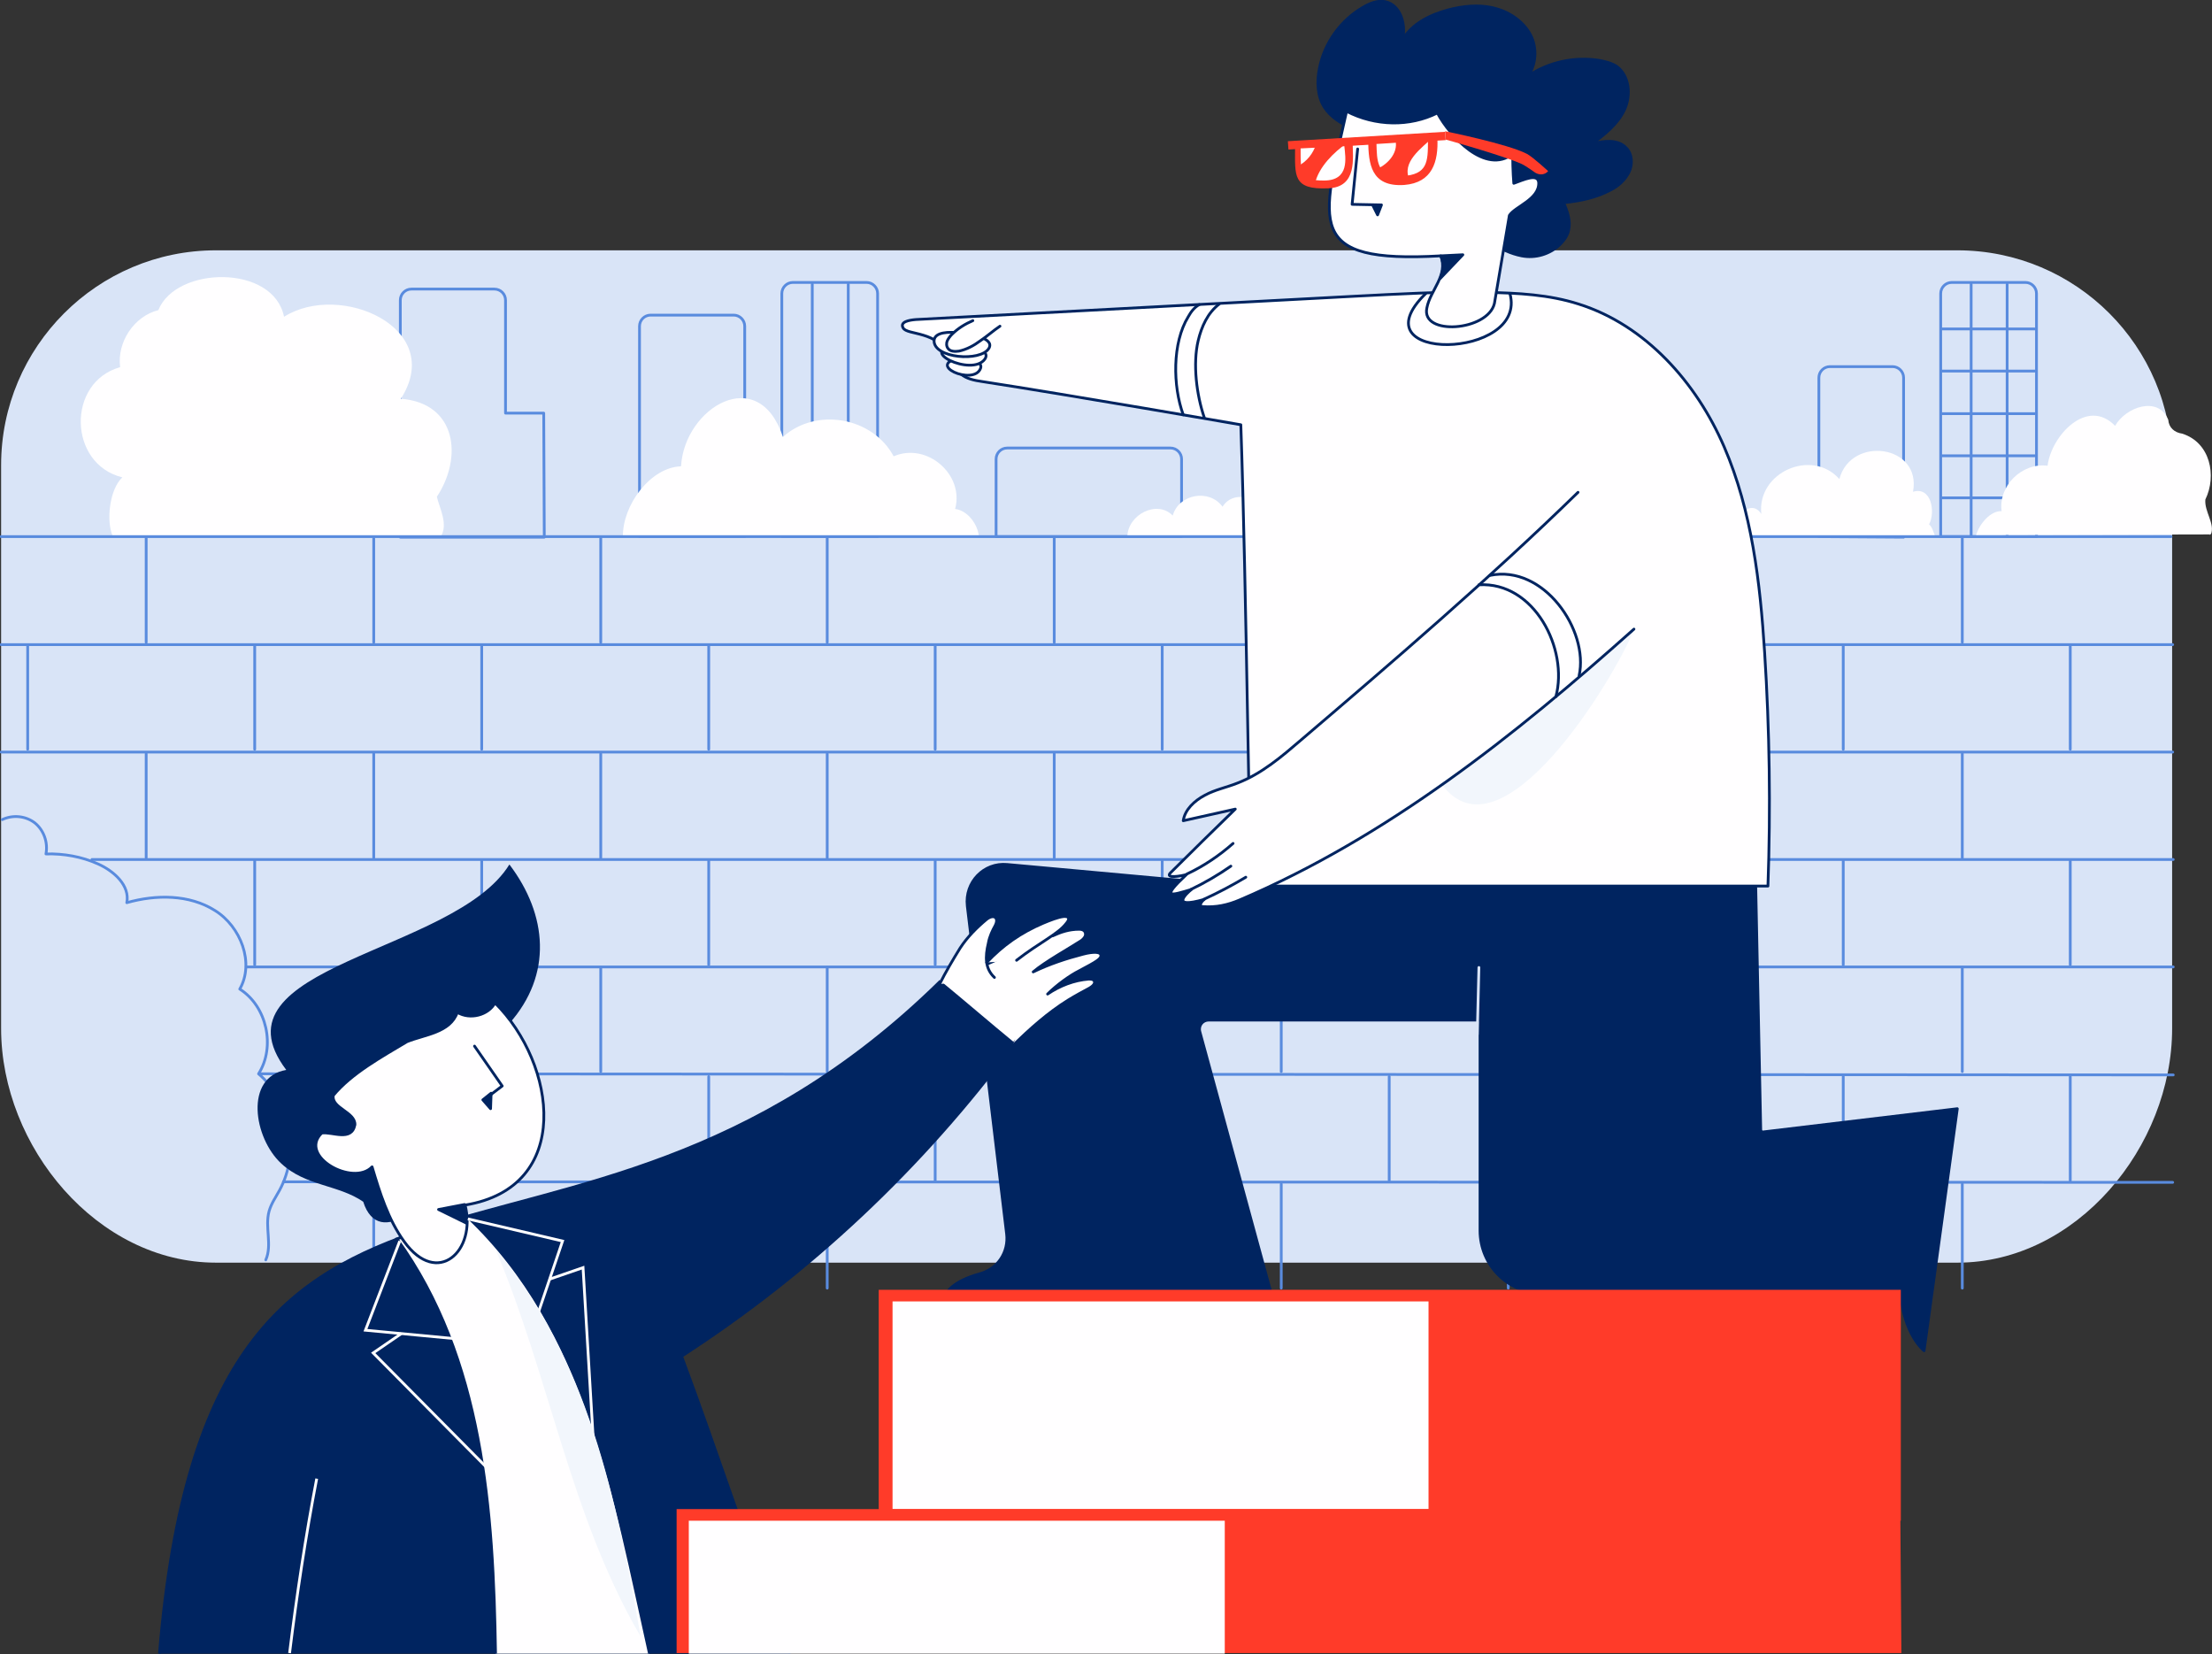 <?xml version="1.0" encoding="utf-8"?>
<!-- Generator: Adobe Illustrator 27.3.1, SVG Export Plug-In . SVG Version: 6.00 Build 0)  -->
<svg version="1.1" id="Layer_1" xmlns="http://www.w3.org/2000/svg" xmlns:xlink="http://www.w3.org/1999/xlink" x="0px" y="0px"
	 viewBox="0 0 399.5 298.7" style="enable-background:new 0 0 399.5 298.7;" xml:space="preserve">
<rect x="0" y="0" width="399.5" height="298.7" fill="#333333" stroke="none"/>
<style type="text/css">
	.st0{fill:#D9E4F7;}
	.st1{fill:none;stroke:#598BDE;stroke-width:0.5;stroke-linecap:round;stroke-linejoin:round;stroke-miterlimit:10;}
	.st2{fill:#FFFEFF;}
	.st3{fill:#FFFEFF;stroke:#598BDE;stroke-width:0.5;stroke-linecap:round;stroke-linejoin:round;stroke-miterlimit:10;}
	.st4{fill:#002460;stroke:#002460;stroke-width:0.5;stroke-linecap:round;stroke-linejoin:round;stroke-miterlimit:10;}
	.st5{fill:#002460;}
	.st6{fill:none;stroke:#002460;stroke-width:0.5;stroke-miterlimit:10;}
	.st7{fill:#FFFEFF;stroke:#002460;stroke-width:0.5;stroke-linecap:round;stroke-linejoin:round;stroke-miterlimit:10;}
	.st8{fill:none;stroke:#002460;stroke-width:0.5;stroke-linecap:round;stroke-linejoin:round;stroke-miterlimit:10;}
	.st9{fill:#FF3B29;}
	.st10{fill:#F2F6FC;}
	.st11{fill:none;stroke:#FFFEFF;stroke-width:0.5;stroke-miterlimit:10;}
	.st12{fill:none;stroke:#D9E4F7;stroke-width:0.5;stroke-linecap:round;stroke-linejoin:round;stroke-miterlimit:10;}
</style>
<g>
	<g>
		<path class="st0" d="M39,45.2h314.5c21.4,0,38.8,17.3,38.8,38.8v101.7c0,21.4-17.3,42.3-38.8,42.3H39c-21.4,0-38.8-20.9-38.8-42.3
			V84C0.2,62.6,17.6,45.2,39,45.2z"/>
		<path class="st1" d="M115.5,96.9v-38c0-1.1,0.9-2,2-2h15c1.1,0,2,0.9,2,2v38H115.5z"/>
		<path class="st1" d="M98.2,74.6h-6.9V54.2c0-1.1-0.9-2-2-2h-15c-1.1,0-2,0.9-2,2V97h16.8h2.2h7L98.2,74.6z M98.2,74.6L98.2,74.6z"
			/>
		<path class="st1" d="M179.9,96.9v-14c0-1.1,0.9-2,2-2h29.5c1.1,0,2,0.9,2,2v14H179.9z"/>
		<path class="st1" d="M141.2,96.9V53c0-1.1,0.9-2,2-2h13.3c1.1,0,2,0.9,2,2v43.9H141.2L141.2,96.9z"/>
		<path class="st1" d="M146.7,51.3v45.6"/>
		<path class="st1" d="M153.2,51.3v45.6"/>
		<path class="st2" d="M20.4,96.9c-1.3-2.8-0.6-8.6,1.7-10.7c-9.8-2.4-10.1-17.2-0.4-19.9c-0.6-4.5,2.5-9.2,6.9-10.3
			c3.2-8,20.8-8.3,22.7,1.2c10.1-6.4,29.3,2,21.1,14.8c10.1,0.8,11.2,10.6,6.5,17.7c0.5,2.1,2.1,5,0.7,7.2"/>
		<path class="st2" d="M112.5,96.9c-0.1-5.6,4.9-12.5,10.5-12.7c0.6-10.6,14-18.7,18.4-5.3c6-5.4,16.2-3.6,20,3.5
			c6-2.6,12.8,3.3,11.1,9.5c2.3,0.3,4.1,2.8,4.3,5"/>
		<path class="st1" d="M350.5,96.9V53c0-1.1,0.9-2,2-2h13.3c1.1,0,2,0.9,2,2v43.9H350.5L350.5,96.9z"/>
		<path class="st1" d="M328.5,96.9V68.2c0-1.1,0.9-2,2-2h11.3c1.1,0,2,0.9,2,2V97L328.5,96.9L328.5,96.9z"/>
		<path class="st1" d="M356,51.3v45.6"/>
		<path class="st1" d="M362.5,51.3v45.6"/>
		<path class="st1" d="M350.6,59.4h16.9"/>
		<path class="st1" d="M350.6,67h16.9"/>
		<path class="st1" d="M350.6,74.7h16.9"/>
		<path class="st1" d="M350.6,82.3h16.9"/>
		<path class="st1" d="M350.6,89.9h16.9"/>
		<path class="st2" d="M203.6,96.9c0.1-4,5.4-6.7,8.2-3.8c1.1-3.9,6.6-4.9,9-1.6c2.1-3.4,7.7-1.5,7.3,2.5c1.9-0.6,4.1,1,4.7,2.9"/>
		<path class="st2" d="M312.8,96.9c-0.4-2.9,3.3-7.2,5.3-4.1c-0.8-7.5,9.1-11.9,14.1-6.3c2.1-7.9,14.9-6.2,13.3,2.3
			c3.3-1,4.1,3.6,2.9,5.9c0.5,0.3,0.9,1.6,1.1,2.2"/>
		<path class="st3" d="M0.2,96.9h391.9H0.2z"/>
		<path class="st3" d="M0.2,116.4h392.2H0.2z"/>
		<path class="st3" d="M0.2,135.8h392.2H0.2z"/>
		<path class="st3" d="M16.6,155.2h375.9H16.6z"/>
		<path class="st3" d="M44.5,174.6h348H44.5z"/>
		<path class="st3" d="M46.8,193.9l345.7,0.2L46.8,193.9z"/>
		<path class="st3" d="M51.2,213.4l341.2,0.1L51.2,213.4z"/>
		<path class="st1" d="M26.4,97.2V116"/>
		<path class="st1" d="M67.5,97.2V116"/>
		<path class="st1" d="M108.5,97.2V116"/>
		<path class="st1" d="M149.4,97.2V116"/>
		<path class="st1" d="M190.4,97.2V116"/>
		<path class="st1" d="M231.4,97.2V116"/>
		<path class="st1" d="M272.4,97.2V116"/>
		<path class="st1" d="M313.4,97.2V116"/>
		<path class="st1" d="M354.4,97.2V116"/>
		<path class="st1" d="M5,116.5v18.8"/>
		<path class="st1" d="M46,116.5v18.8"/>
		<path class="st1" d="M87,116.5v18.8"/>
		<path class="st1" d="M128,116.5v18.8"/>
		<path class="st1" d="M168.9,116.5v18.8"/>
		<path class="st1" d="M209.9,116.5v18.8"/>
		<path class="st1" d="M250.9,116.5v18.8"/>
		<path class="st1" d="M291.9,116.5v18.8"/>
		<path class="st1" d="M332.9,116.5v18.8"/>
		<path class="st1" d="M373.9,116.5v18.8"/>
		<path class="st1" d="M26.4,136.1v18.8"/>
		<path class="st1" d="M67.5,136.1v18.8"/>
		<path class="st1" d="M108.5,136.1v18.8"/>
		<path class="st1" d="M149.4,136.1v18.8"/>
		<path class="st1" d="M190.4,136.1v18.8"/>
		<path class="st1" d="M231.4,136.1v18.8"/>
		<path class="st1" d="M272.4,136.1v18.8"/>
		<path class="st1" d="M313.4,136.1v18.8"/>
		<path class="st1" d="M354.4,136.1v18.8"/>
		<path class="st1" d="M46,155.4v18.8"/>
		<path class="st1" d="M87,155.4v18.8"/>
		<path class="st1" d="M128,155.4v18.8"/>
		<path class="st1" d="M168.9,155.4v18.8"/>
		<path class="st1" d="M209.9,155.4v18.8"/>
		<path class="st1" d="M250.9,155.4v18.8"/>
		<path class="st1" d="M291.9,155.4v18.8"/>
		<path class="st1" d="M332.9,155.4v18.8"/>
		<path class="st1" d="M373.9,155.4v18.8"/>
		<path class="st1" d="M67.5,174.7v18.8"/>
		<path class="st1" d="M108.5,174.7v18.8"/>
		<path class="st1" d="M149.4,174.7v18.8"/>
		<path class="st1" d="M190.4,174.7v18.8"/>
		<path class="st1" d="M231.4,174.7v18.8"/>
		<path class="st1" d="M272.4,174.7v18.8"/>
		<path class="st1" d="M313.4,174.7v18.8"/>
		<path class="st1" d="M354.4,174.7v18.8"/>
		<path class="st1" d="M87,194.4v18.8"/>
		<path class="st1" d="M128,194.4v18.8"/>
		<path class="st1" d="M168.9,194.4v18.8"/>
		<path class="st1" d="M209.9,194.4v18.8"/>
		<path class="st1" d="M250.9,194.4v18.8"/>
		<path class="st1" d="M291.9,194.4v18.8"/>
		<path class="st1" d="M332.9,194.4v18.8"/>
		<path class="st1" d="M373.9,194.4v18.8"/>
		<path class="st1" d="M67.5,213.8v18.8"/>
		<path class="st1" d="M108.5,213.8v18.8"/>
		<path class="st1" d="M149.4,213.8v18.8"/>
		<path class="st1" d="M190.4,213.8v18.8"/>
		<path class="st1" d="M231.4,213.8v18.8"/>
		<path class="st1" d="M272.4,213.8v18.8"/>
		<path class="st1" d="M313.4,213.8v18.8"/>
		<path class="st1" d="M354.4,213.8v18.8"/>
		<path class="st2" d="M356.9,96.6c0.6-2,2.6-4.4,4.6-4.3c-0.6-4.6,3.7-8.8,8.3-8.2c0.7-5.5,7.2-12.4,12.2-7.2
			c1.9-3.4,7.8-5.5,9.6-1.1c0.1,1.4,1.1,2.3,2.5,2.5c5.1,1.6,6.3,7.6,4.2,11.9c-0.2,2.2,1.8,4.4,1,6.3c-0.1-0.3-0.1,0.3-0.2,0"/>
		<path class="st1" d="M0.4,148c1.9-0.9,4.2-0.7,5.9,0.6c1.6,1.3,2.4,3.5,2,5.6c3.2-0.1,6.5,0.5,9.4,1.8s5.8,3.9,5.2,7
			c5.3-1.5,11.3-1.5,15.9,1.4c4.7,2.9,7.2,9.5,4.5,14.2c4.9,3.1,6.5,10.4,3.4,15.3c5.8,5,7.5,14.2,3.8,21c-0.7,1.3-1.5,2.4-1.9,3.8
			c-0.8,2.9,0.6,6.1-0.6,8.8"/>
		<path class="st4" d="M225.7,160.1l-43.8-4c-4.2-0.4-7.7,3.2-7.2,7.5l7.1,59.2c0.4,3.3-1.6,6.3-4.8,7.2c-5.2,1.4-6.1,3.6-6.1,3.6
			h58.7l-12.9-47.3c-0.3-1.1,0.5-2.1,1.6-2.1h49v38c0,6.3,5.1,11.4,11.4,11.3l64.5-0.6c0.5,8.1,4.3,11,4.3,11l6-43.7l-35.1,4.2
			c-0.2,0-0.3-0.1-0.4-0.3l-0.9-43.8L225.7,160.1z"/>
		<path class="st2" d="M169.4,178.5c0.6-0.9,1.4-1.6,2.4-2.1c0.8-0.4,1.6-0.5,2.5-0.7c2.6-0.6,5.1-1.8,7.5-3
			c1.8-0.9,3.7-1.8,5.4-2.9c0.7-0.4,1.3-0.8,1.9-1.3c0.1-0.1,0.2-0.1,0.3-0.1s0.2,0.1,0.2,0.1c0.5,0.5,0.6,1.2,0.8,1.9
			c0.1,0.3,0.1,0.6,0,0.8c-0.1,0.3-0.3,0.4-0.5,0.6c-1.1,1-1.9,2.5-1.5,4c0.2,1.1,1.1,2.1,1,3.2c-0.1,0.6-0.4,1-0.7,1.5
			c-1.9,2.7-3.9,5.4-6,8c-0.2,0.3-0.5,0.6-0.8,0.6c-0.2,0-0.5-0.1-0.7-0.2c-0.5-0.3-0.9-0.5-1.4-0.8c-3.9-2.3-7.3-5.3-10.1-8.9
			C169.4,179,169.2,178.8,169.4,178.5z"/>
		<path class="st5" d="M28.8,298.6c9-109.5,73.2-54.9,140.9-121.3c4.5,3.7,8.9,7.5,13.4,11.2c-16.4,22.2-36.8,41.4-60,56.4
			c6.8,18.2,12.3,35.7,19.6,53.7"/>
		<path class="st6" d="M28.8,298.6c9-109.5,73.2-54.9,140.9-121.3c4.5,3.7,8.9,7.5,13.4,11.2c-16.4,22.2-36.8,41.4-60,56.4
			c6.8,18.2,12.3,35.7,19.6,53.7"/>
		<path class="st7" d="M224.1,76.7c0,0-31.1-5.4-46.7-7.8c-1.4-0.2-2.9-0.5-3.9-1.4c-0.9-0.8-1.5-1.9-1.9-3
			c-2.2-4.9-7.8-3.9-8.5-5.3c-0.6-1.1,1.1-1.4,2.3-1.5c26.4-1.4,52.7-2.8,79.1-4.2c8-0.4,16-0.9,24-0.7c5.6,0.1,11.3,0.4,16.6,2.1
			c12.1,3.8,21.3,14.2,26.3,25.8s6.5,24.5,7.3,37.1c0.9,14,1.1,28.1,0.6,42.2H226C225.7,160.1,225.1,105.3,224.1,76.7z"/>
		<path class="st4" d="M243.9,23.1c-1.8-0.9-3.6-2-4.7-3.7c-1.3-2-1.4-4.7-0.9-7.1c0.9-4.6,3.9-8.7,7.9-11c1.2-0.7,2.6-1.3,4-1
			s2.4,1.4,2.9,2.8s0.5,2.8,0.2,4.1c1.7-2.9,4.9-4.5,8.2-5.4c2.6-0.7,5.5-1,8.1-0.4c2.7,0.6,5.2,2.2,6.6,4.5s1.4,5.5-0.2,7.8
			c3.7-2.5,8.4-3.5,12.8-2.8c1.1,0.2,2.3,0.5,3.2,1.1c2.3,1.7,2.6,5.2,1.4,7.8s-3.6,4.5-5.9,6.2c2.1-0.6,4.7-0.9,6.2,0.7
			c1.1,1.1,1.2,3,0.5,4.4s-1.9,2.5-3.3,3.2c-2.6,1.4-5.5,2-8.5,2.3c0.7,1.6,1.3,3.3,0.9,5c-0.2,1-0.9,1.9-1.6,2.6
			c-1.8,1.7-4.4,2.5-6.9,2c-1-0.2-1.9-0.5-2.8-0.9c-1.5-0.6-2.9-1.3-4.2-2.1c-5.8-3.8-8.8-10.6-14.1-15.1
			C250.9,25.8,247.1,24.8,243.9,23.1z"/>
		<path class="st7" d="M243.2,20.1c-4.5,20.3-7.7,27.5,17,26.1c1.4,3.5-1.9,6.2-2.5,9.4c-1.1,5.1,11,4.2,12.2-0.8l2.7-15.9
			c1-1.6,5.4-2.9,5.3-5.9c-0.1-1.8-2.8-0.5-4.5,0.1c0,0-0.2-2.2-0.2-5.3c-4.9,3.8-11.3-3.1-13.6-7.4
			C254.6,22.9,248.4,22.8,243.2,20.1z"/>
		<path class="st8" d="M245.2,26.9l-1,10l5.1,0.1"/>
		<path class="st4" d="M247.9,37h1.6l-0.7,1.8L247.9,37z"/>
		<path class="st4" d="M260.2,46.2l4-0.2l-4.1,4.3C261.2,47.9,260.2,46.2,260.2,46.2z"/>
		<path class="st9" d="M261,23.8l-28.4,1.7l0.1,1.5l28.4-1.7L261,23.8z"/>
		<path class="st9" d="M233.9,26.6c0,5.1-0.5,7.7,6,7.4c5.3-0.2,4.4-5.6,4.4-8.2"/>
		<path class="st9" d="M247.1,25.6c0.1,3.8,0.4,8.2,6.5,7.8c5.1-0.4,6.2-4.2,6-8.5"/>
		<path class="st2" d="M234.9,26.8c0,4.5-0.1,5.8,4.2,5.8c4.7,0,3.9-4.1,3.7-6.2"/>
		<path class="st2" d="M248.6,26c0.1,2.7-0.1,6.2,4.7,5.8c4.5-0.3,4.6-2.5,4.6-6.4"/>
		<path class="st9" d="M234.4,30c1.6-0.8,2.8-2.3,3.3-4c1.8-0.1,3.7-0.2,5.6-0.2c-2.4,1.7-5.1,4.3-5.8,7.3
			C235.9,33.1,234.6,31.6,234.4,30z"/>
		<path class="st9" d="M251.9,24.9c0.9,2.4-1.1,4.7-3.2,5.6c0.8,2.3,3.8,2.4,5.9,2c-1.6-3.2,2.2-5.8,4.2-7.7
			C256.5,25,254.2,25.2,251.9,24.9z"/>
		<path class="st9" d="M261,23.7c0,0,11.4,2.3,14.8,4.1c1.1,0.6,3.8,3.1,3.8,3.1l-0.2,0.2c-0.6,0.5-1.4,0.5-2.1,0.1
			c0,0-1.8-1.3-2.5-1.6c-3.3-1.5-13.7-4.4-13.7-4.4L261,23.7z"/>
		<path class="st7" d="M173.7,64.6c-7,1.1,2.2,5.2,3.4,1.9C177.6,65.2,174.7,64.5,173.7,64.6z"/>
		<path class="st7" d="M172.9,62.5c-7.8,0.5,2.7,5.7,5,2.3C179.1,62.9,174.2,62.4,172.9,62.5z"/>
		<path class="st7" d="M173.2,60.1c-1.7-0.2-4.4-0.2-4.5,1.4c-0.1,3.2,8.4,3.9,9.9,1.4C179.7,61,175.1,60.3,173.2,60.1z"/>
		<path class="st2" d="M175.7,57.9c-1.4,0.6-2.7,1.4-3.8,2.5c-0.3,0.3-0.6,0.7-0.8,1.1c-0.2,0.4-0.2,1,0.1,1.4
			c0.4,0.6,1.3,0.6,2,0.5c1.4-0.3,2.7-1,3.9-1.9c1.2-0.8,2.3-1.8,3.5-2.6"/>
		<path class="st8" d="M175.7,57.9c-1.4,0.6-2.7,1.4-3.8,2.5c-0.3,0.3-0.6,0.7-0.8,1.1c-0.2,0.4-0.2,1,0.1,1.4
			c0.4,0.6,1.3,0.6,2,0.5c1.4-0.3,2.7-1,3.9-1.9c1.2-0.8,2.3-1.8,3.5-2.6"/>
		<path class="st8" d="M216.6,55c-0.9,0.5-1.5,1.3-2,2.2c-2.9,4.7-2.8,12.5-0.9,17.7"/>
		<path class="st8" d="M220.2,54.9c-2.1,1.6-3.2,4.1-3.8,6.6c-1,4.2-0.3,9.8,1.1,13.9"/>
		<path class="st10" d="M295.2,113.5c-11,10.1-22.7,19.5-34.9,28C271,156.4,291.5,122.7,295.2,113.5z"/>
		<path class="st2" d="M285,88.9c-16,15.6-33,30.2-50,44.7c-3.5,3-7.1,6.1-11.5,7.8c-2,0.8-4.1,1.2-5.9,2.2c-1.9,1-3.6,2.6-3.9,4.6
			c3.1-0.7,6.2-1.4,9.4-2.1c-3.9,3.8-7.8,7.6-11.7,11.5c-1.1,1.1,2,0.6,2.9,0.3c-4.8,4.5-2.8,3.8,0.9,2.7c-0.9,0.7-4,3.6,2.3,1.8
			c-0.3,0.2-1.2,1.2-0.3,1.3c2.4,0.2,4.6-0.3,6.7-1.2c26.7-11.4,49.7-29.7,71.2-48.9"/>
		<path class="st8" d="M285,88.9c-16,15.6-33,30.2-50,44.7c-3.5,3-7.1,6.1-11.5,7.8c-2,0.8-4.1,1.2-5.9,2.2c-1.9,1-3.6,2.6-3.9,4.6
			c3.1-0.7,6.2-1.4,9.4-2.1c-3.9,3.8-7.8,7.6-11.7,11.5c-1.1,1.1,2,0.6,2.9,0.3c-4.8,4.5-2.8,3.8,0.9,2.7c-0.9,0.7-4,3.6,2.3,1.8
			c-0.3,0.2-1.2,1.2-0.3,1.3c2.4,0.2,4.6-0.3,6.7-1.2c26.7-11.4,49.7-29.7,71.2-48.9"/>
		<path class="st2" d="M214.4,157.8c3-1.4,5.8-3.3,8.3-5.5L214.4,157.8z"/>
		<path class="st8" d="M214.4,157.8c3-1.4,5.8-3.3,8.3-5.5"/>
		<path class="st2" d="M215.1,160.6c2.5-1.2,4.9-2.6,7.2-4.2L215.1,160.6z"/>
		<path class="st8" d="M215.1,160.6c2.5-1.2,4.9-2.6,7.2-4.2"/>
		<path class="st2" d="M217.4,162.4c2.6-1.2,5.1-2.5,7.6-4L217.4,162.4z"/>
		<path class="st8" d="M217.4,162.4c2.6-1.2,5.1-2.5,7.6-4"/>
		<path class="st2" d="M267.1,105.6c10-0.6,16.2,11.6,13.9,20.2L267.1,105.6z"/>
		<path class="st8" d="M267.1,105.6c10-0.6,16.2,11.6,13.9,20.2"/>
		<path class="st8" d="M269.1,103.9c9.7-2,17.9,9.9,16.1,18.1"/>
		<path class="st2" d="M89.5,298.6c-0.4-25.7-2.2-53.3-17.8-74.9l12.6-4.1c21.8,20.5,26.7,50.9,33,79"/>
		<path class="st6" d="M89.5,298.6c-0.4-25.7-2.2-53.3-17.8-74.9l12.6-4.1c21.8,20.5,26.7,50.9,33,79"/>
		<path class="st5" d="M92,184.8c7.8-8.8,6.9-19.6,0-28.7c-9.9,16.1-54.6,18.2-40.3,37.1c-7.6,1.3-5.9,12.3-0.9,16.9
			c4.4,4.1,10.3,3.8,14.8,6.9c2.8,8.9,13,0.1,13.9-8"/>
		<path class="st7" d="M67.2,210.7c1.4,4.7,2.9,9.5,5.8,13.5c6,8.3,13.1,1.7,11-6.6c19.6-3.2,16.5-25.5,5.4-36.5
			c-1.2,2.2-4.5,3.1-6.8,1.7c-1.3,3.7-5.9,4-9.1,5.3c-4.5,2.7-10,5.7-13.3,9.7c-0.4,2.3,4,3,3.9,5.3c-0.6,3.1-4.1,1.2-6,1.5
			C53.8,208.8,63.8,214.3,67.2,210.7z"/>
		<path class="st8" d="M85.7,188.9l5,7.2l-3.3,2.5"/>
		<path class="st4" d="M87.2,198.6l1.5-1.2l-0.1,2.8L87.2,198.6z"/>
		<path class="st4" d="M79.2,218.4l4.7-0.9l0.4,3.4L79.2,218.4z"/>
		<path class="st11" d="M57.2,267c-2,10.4-3.6,21-4.9,31.5"/>
		<path class="st11" d="M72.2,224.1L66,240.2l15.9,1.5"/>
		<path class="st11" d="M72.5,240.8l-5.1,3.5l21.2,21.4"/>
		<path class="st11" d="M84.5,220.1l17.1,4l-4.3,12.7"/>
		<path class="st11" d="M99.2,231l6.1-2.1l1.9,32"/>
		<path class="st2" d="M169.7,177.7c1.1-2.2,2.4-4.4,3.7-6.5c1.3-2,3-3.7,4.8-5.2c1.3-1,2.3-0.3,1.5,1.2c-0.4,0.7-1,1.9-1.2,3.1
			c-0.6,2.5-0.6,4.6,1.1,6.2"/>
		<path class="st8" d="M169.7,177.7c1.1-2.2,2.4-4.4,3.7-6.5c1.3-2,3-3.7,4.8-5.2c1.3-1,2.3-0.3,1.5,1.2c-0.4,0.7-1,1.9-1.2,3.1
			c-0.6,2.5-0.6,4.6,1.1,6.2"/>
		<path class="st2" d="M178.2,173.8c2.9-3.1,6.2-5.4,10.2-7.1c1.2-0.5,2.7-1.1,3.7-1.2c1.5-0.1,0.7,1,0.5,1.2c-1.5,2-4.9,3.5-9,6.7"
			/>
		<path class="st8" d="M178.2,173.8c2.9-3.1,6.2-5.4,10.2-7.1c1.2-0.5,2.7-1.1,3.7-1.2c1.5-0.1,0.7,1,0.5,1.2c-1.5,2-4.9,3.5-9,6.7"
			/>
		<path class="st2" d="M190.1,169c1.5-0.7,3-1.2,4.8-1.2c0.4,0,0.8,0.1,1,0.4c0.2,0.3,0.2,0.7,0,1s-0.4,0.5-0.7,0.7
			c-2,1.3-6.5,3.8-8.6,5.6c2.9-1.4,5.9-2.4,9-3.2c1.9-0.5,3.1-0.4,3.2,0.1c0.2,0.7-0.7,1.2-3.9,2.9c-1.6,0.8-4,2.5-5.7,4.2
			c2.2-1.5,4.8-2.5,7.4-2.7c0.4,0,0.8,0,1,0.3c0.3,0.5-0.3,1-0.8,1.3c-1.3,0.7-2.6,1.4-3.9,2.2c-3.7,2.3-6.9,5.2-10,8.2"/>
		<path class="st8" d="M190.1,169c1.5-0.7,3-1.2,4.8-1.2c0.4,0,0.8,0.1,1,0.4c0.2,0.3,0.2,0.7,0,1s-0.4,0.5-0.7,0.7
			c-2,1.3-6.5,3.8-8.6,5.6c2.9-1.4,5.9-2.4,9-3.2c1.9-0.5,3.1-0.4,3.2,0.1c0.2,0.7-0.7,1.2-3.9,2.9c-1.6,0.8-4,2.5-5.7,4.2
			c2.2-1.5,4.8-2.5,7.4-2.7c0.4,0,0.8,0,1,0.3c0.3,0.5-0.3,1-0.8,1.3c-1.3,0.7-2.6,1.4-3.9,2.2c-3.7,2.3-6.9,5.2-10,8.2"/>
		<path class="st9" d="M343.2,232.9H158.7v41.7h184.6V232.9z"/>
		<path class="st2" d="M258,235h-96.8v37.5H258V235z"/>
		<path class="st9" d="M343.2,272.5H122.2v26h221.2L343.2,272.5L343.2,272.5z"/>
		<path class="st2" d="M221.2,274.6h-96.8v24h96.8V274.6z"/>
		<path class="st12" d="M266.8,186.8l0.3-12.1"/>
		<path class="st10" d="M89.5,225.6c16.6,19.4,21.9,45.3,26.2,69.9C103,273.8,99.2,248.4,89.5,225.6z"/>
		<path class="st8" d="M257.5,53c-12.9,12.6,18.5,12,15.2,0"/>
	</g>
</g>
</svg>
